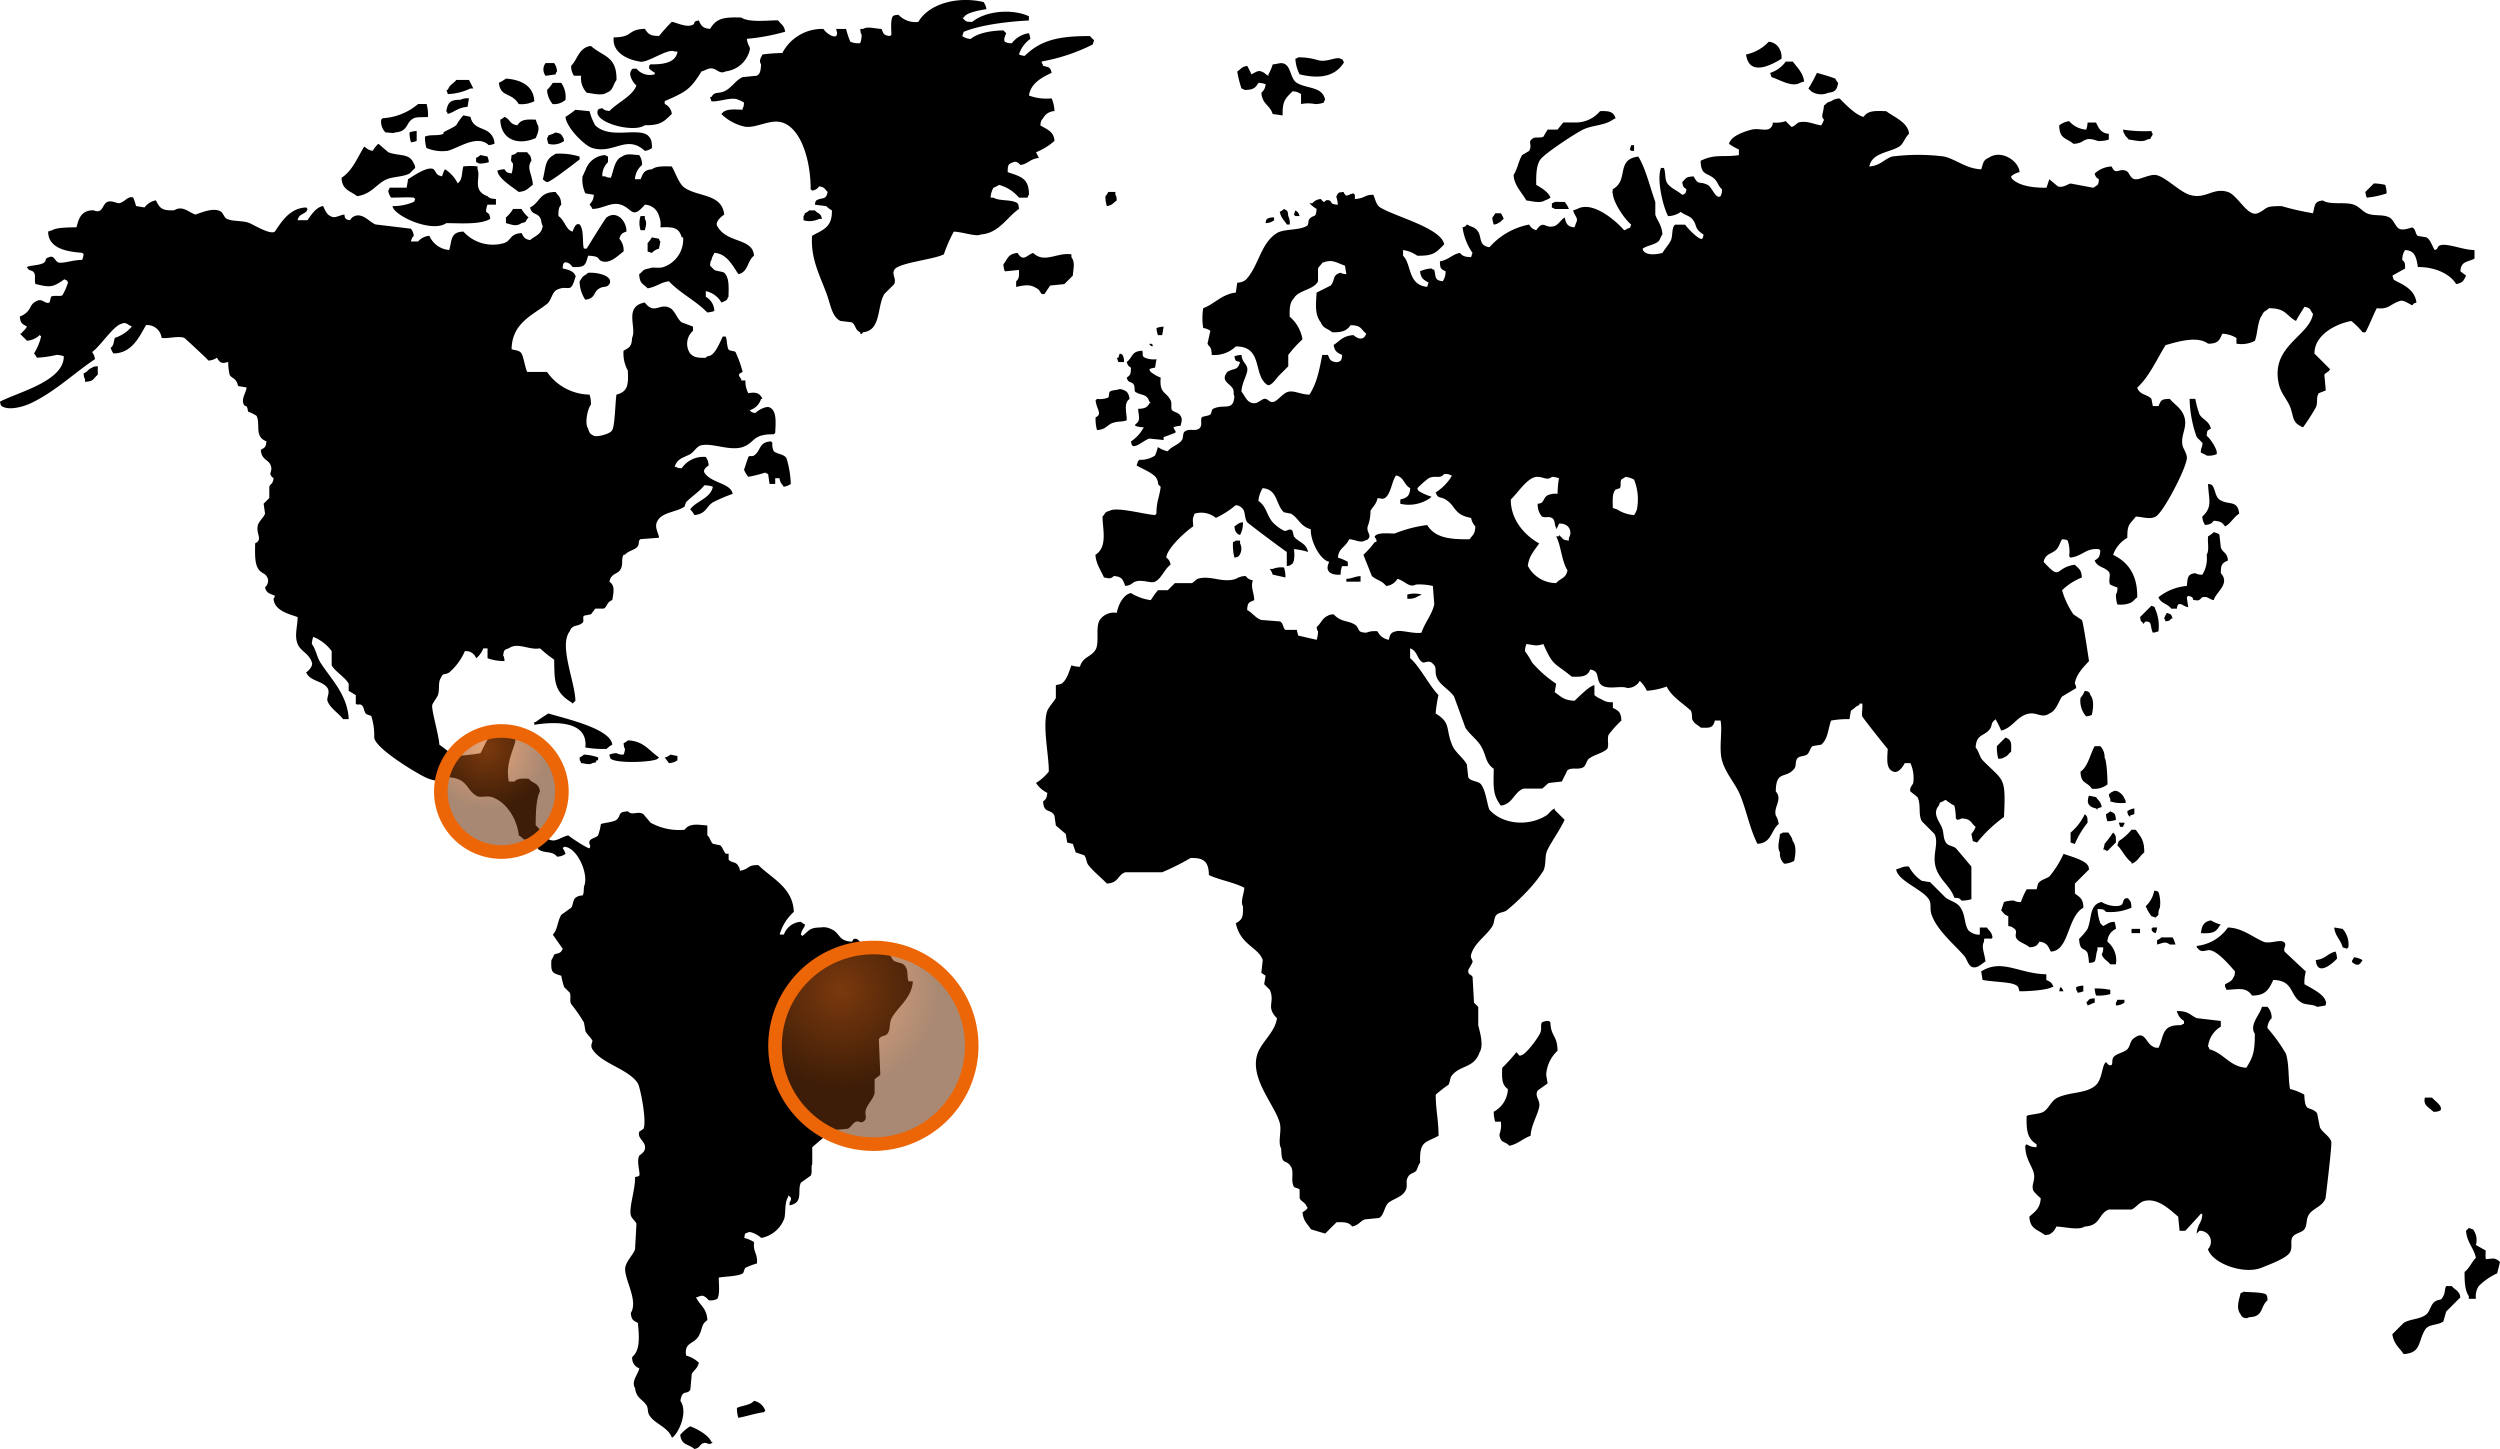 <?xml version="1.0" encoding="UTF-8"?> <svg xmlns="http://www.w3.org/2000/svg" xmlns:xlink="http://www.w3.org/1999/xlink" width="387" height="224.314" viewBox="0 0 387 224.314"><defs><clipPath id="clip-path"><path id="Tracciato_356" data-name="Tracciato 356" d="M0,112.538H387V-111.776H0Z" transform="translate(0 111.776)" fill="none"></path></clipPath><radialGradient id="radial-gradient" cx="0.335" cy="0.217" r="0.5" gradientUnits="objectBoundingBox"><stop offset="0" stop-color="#d46317" stop-opacity="0.576"></stop><stop offset="1" stop-color="#6a320c" stop-opacity="0.576"></stop></radialGradient><radialGradient id="radial-gradient-2" cx="0.38" cy="0.144" r="0.5" gradientUnits="objectBoundingBox"><stop offset="0" stop-color="#d46317" stop-opacity="0.58"></stop><stop offset="1" stop-color="#6a320c" stop-opacity="0.58"></stop></radialGradient></defs><g id="Raggruppa_241" data-name="Raggruppa 241" clip-path="url(#clip-path)"><g id="Raggruppa_238" data-name="Raggruppa 238" transform="translate(0 -0.001)"><path id="Tracciato_352" data-name="Tracciato 352" d="M194.157,98.009c-.341-.249-.179-.241-.658-.439-.337-.185-.753-.036-1.535,0a4.72,4.72,0,0,1,0-1.316q-.768-.437-1.535-.877a2.777,2.777,0,0,0-.44-2.412l-.658-.221-.439.44c.179,1.882,1.156,2.531,1.537,4.168-.658.676-1,1.61-1.756,2.193-.014,1.363.046,2.95.658,3.731v.437h1.1a2.9,2.9,0,0,1,.437-1.975,9.838,9.838,0,0,1,2.852-1.973q.22-.879.439-1.756M25.009-5.322v.658A2.589,2.589,0,0,0,26.765-5.1c.377-.142.215-.042.437-.219a4.432,4.432,0,0,0-2.193,0M17.77-8.173c-1.042.1-1.152.357-2.2.437V-7.3h2.2ZM5.922-9.49a3.445,3.445,0,0,0-1.754.219h-.44a2.959,2.959,0,0,1,.44.877l1.975.439A4.754,4.754,0,0,0,5.922-9.49m-6.8-5.047A3.759,3.759,0,0,0-.44-16.512c-.817.157-.777.323-1.316.658.1.654.11.741.44,1.1.225.177.052.08.437.219M-1.1-11.246A1.787,1.787,0,0,0-.879-13.22v-.439h-.658c-.225.179-.054.082-.437.221a8.07,8.07,0,0,0,.219,2.412c.45-.086.423-.054.658-.219m191.306-46.07v-1.316c-1.929-.028-4.5-1.246-5.485-.658-.313.185-.09.446-.658.658-.381-.542-.688-1.678-1.316-1.975l-1.316-.221c-.441-.337-.271-1.054-.877-1.316-.305.082-1.383.5-1.975.221s-.9-1.425-1.535-1.756c-1.084-.564-2.328-.136-3.51-.658-.606-.267-1.23-1.044-1.975-1.316-1.373-.5-3.723.076-4.826-.658-1.421.134-1.21.861-1.535,1.975a40.476,40.476,0,0,1-4.828-1.1c-2.97-.034-2.111.421-3.729,1.1-1.569.618-3.064-2.791-4.608-3.291-2.326-.753-3.446,1.206-5.922.439-1.628-.5-3.809-2.874-5.266-3.07-.819-.112-2.23.59-2.852.658-1.17.126-1.082-1.062-1.756-1.316-1.126-.427-1.567.773-2.194-.658a4.024,4.024,0,0,0-2.633,1.1,1.2,1.2,0,0,0,.658.879c-.05.508-.044.618-.219.877-.072.054-.6.417-.658.438q-1.755-.328-3.51-.658c-.444.088-1.19.718-1.975.439q-.659-.548-1.316-1.1l-.44,1.314c-2.137.02-4.142-.287-5.266-1.314-.177-.227-.08-.054-.219-.439a2.809,2.809,0,0,1,1.316-.658c-.08-1.71-2.856-3.606-4.826-2.193-.841.329-.823.917-1.1,1.754-2.34-.1-3.717-1.445-5.7-1.975a31.515,31.515,0,0,0-8.118,0c-1.28.433-1.79,1.409-3.51,1.537.429-2.141,2.974-2.1,4.608-3.072.688-.409.917-1.475,1.535-1.975-.11-1.81-2.408-2.619-3.51-3.51-1.714-.068-2.858-.128-3.51.877-1.152-.185-2.958-2.075-3.731-2.852a2.287,2.287,0,0,0-1.316.439c-.765.189-.592.305-1.1.658-.09,1.28-.548,1.6,0,2.193a3.281,3.281,0,0,1-.439.877c-1.027-.126-2.244-.807-3.51-.437-.179.05-.823.757-1.1.658q-.437-.439-.877-.879a4.663,4.663,0,0,1-1.975.221c-.088.45-.054.421-.219.658-.594.867-1.89.14-3.072.437-1.023.259-2.816.879-3.291,1.756-.177.225-.08.054-.219.437a8.045,8.045,0,0,0,1.535.879v.877c-2.366.365-3.7-.233-5.922.877.04,2.388,1.058,1.742,2.193,2.854.464.452.568,1.132,1.1,1.535a1.9,1.9,0,0,1-.221,1.1c-.726.522-1.327-1.441-1.975-1.754-1.449-.7-1.321.2-2.193-1.316-1.262.056-1.138.289-1.754.877.14.777.148.743.656,1.1-.086.45-.054.421-.219.658-.225.177-.054.08-.437.219-.666-.634-2.023-1.12-2.414-1.975-.323-.7-.122-1.553-.437-2.193H64.28c-.722,1.8.359,6.133,1.1,7.459a3.563,3.563,0,0,0,1.975-.658c.46.444,1.353.61,1.756,1.1.881,1.062.2,1.423,1.754,2.412-.086.452-.054.423-.219.658-.419.257-2.25-1.6-2.633-2.193H66.473c-.578.407-.335,1.692-.658,2.412-.281.63-.975,1.373-1.316,1.975-.939.215-2.189.405-2.852-.219-.177-.227-.08-.054-.219-.439.638-.484,1.708-.566,2.412-1.1.283-.213.4-.839.658-1.1-.1-1.513-.765-2.051-1.1-3.07v-1.975c-.787-2.161-1.505-5.234-2.633-7.022-3.554.446-1.4,3.65-3.949,5.047-.028.628-.157.319,0,.658.084,1.5,1.953,4.122,2.852,4.826-.255.62-.028.411-.658.658-.225.177-.054.08-.437.219C57.6-62.867,53.8-66.373,51.336-65l-.658.221c.2.887.9,1.174.439,1.973-.074.221-.146.439-.221.658-1.138-.1-1.308-.616-1.535-1.535-.522.319-1.007,1.142-1.535,1.316-1.593.526-1.628-1.084-2.854.658a1.663,1.663,0,0,1-1.1-.877,10.94,10.94,0,0,0-6.143,3.51c-2.314-.321-.474-2.539-3.072-3.291-.225-.177-.052-.08-.437-.219-.3.351-.134.253-.658.437A8.928,8.928,0,0,0,35.1-58.2c-.072.221-.146.439-.219.658-1.011-.036-1.274-.153-1.756-.658-1.258.277-1.593,1.023-3.07,1.316.032,1.144.12,1.16.877,1.535a2.531,2.531,0,0,1-.439,1.537c-1.341-.134-1.024-.718-1.316-1.756-.377-.14-.215-.042-.437-.219a5.1,5.1,0,0,0-1.756.437c.112,1.118.586,1.333,1.316,1.756-.072.219-.147.439-.219.658-3.066-.327-2.354-3.462-3.731-4.826v-.877a5.04,5.04,0,0,1,2.2.877c2.633.052,2.942-.554,4.168-1.756-.462-2.541-7.652-4.311-9.873-5.7-.652-.337-.8-1.349-1.1-1.975-1.389-.022-1.232.56-2.854.658v-.658l-.219-.219c-1.007.209-1.084.759-1.535-.221-.9.106-.749.06-1.1.658-.08.07.181.544.221,1.316-1.379-.068-.843-.516-1.316-.658-.951-.285-.5.807-1.316-.219a1.828,1.828,0,0,0-1.316.658h-.44a5.434,5.434,0,0,0,1.1.877c-.126,1.555-.417.777-1.1,1.537-.3.337-.036.851-.439,1.1-1.174.716-3.482.409-4.606,1.1C2.292-59.716,2-56.106,0-54.027a2.176,2.176,0,0,1-1.316.439c-.074.512-.146,1.023-.221,1.535-2.141.229-3.4,1.832-5.045,2.414a9.328,9.328,0,0,0,0,3.07,2.313,2.313,0,0,1,1.1.439q-.217.987-.437,1.975c.283.66.592.285.658,1.754a4.814,4.814,0,0,0,3.729-1.316c4.244-.014,2.625,4.377,4.826,5.924.506.393,1.367-.853,1.756-1.316L6.58-40.643V-42.4a18.166,18.166,0,0,1,2.2-2.412A5.836,5.836,0,0,0,6.8-48.322c-.034-1.353.024-2.205.658-2.852.674-1.268,3.1-1.294,3.729-2.633v-1.975c.088-.255.506-.606.658-.879,1.549-.622,2.143-.03,3.51.439.072.439.146.877.221,1.316-.51-.05-.62-.044-.879-.219-1.339.331-.825,1.114-1.535,1.975l-2.193,1.1c-.106,1.764-.315,3.428.658,4.608.357.973,1.084.931,1.754,1.535,1.571.032,2.228-.233,2.852-1.1,1.714.032,1.529.6,2.414,1.316-.349,1.076-1.252.863-1.975.219-1.66.13-2.051.857-3.07,1.535.175,1,.548,1.178,1.316,1.535-.05.51-.044.62-.221.879a1,1,0,0,1-.877.219c-.831-.2-.8-.433-1.1-1.1h-.877c-.528,2.719-.845,4.317-1.975,6.143-1.3.012-2.364-.674-3.291-.437-.8.2-1.585,1.327-2.193,1.535-.749.257-.877-.518-1.535-.439-.281.034-.975.61-1.316.658-1.32.189-1.624-1.146-2.193-1.754.036-1.547,1.106-2.864.877-3.731-.185-.7-.761-.835-.877-1.975a3.448,3.448,0,0,0-1.1.221c.195.793.132.67.877.877-.387,1.4-.909.883-1.975,1.535-1.112,1.441.417,1.732.879,2.633.213.417,0,.809.219,1.1-.132,2.46-1.581,1.14-3.291,1.975-.267.13-.233.708-.44.877-.3.247-1.021.237-1.314.439-.255.484.086.991-.221,1.535-.554.819-1.63.082-2.412.658-.349.255-.185.915-.44,1.316-.488.771-1.646.973-2.193,1.754a4.31,4.31,0,0,1-1.535-.658,8.237,8.237,0,0,1-.439,1.316,4.019,4.019,0,0,1-2.412.658c-.074.074-.147.146-.221.219-.072.221-.146.439-.219.658.791.488,2.611,1.172,3.07,1.975.439.765,0,.827.658,1.316-.2,1.694-.66,2.244-.658,4.168-.072.074-.147.146-.219.221-1.678-.114-6-1.327-7.02-.658-.847.219-.618.391-1.1.877-.046,1.752.875,4.686-1.1,5.924.048,1.375.917,2.573,1.314,3.51.781.144.981.287,1.537-.219,1.286.1,1.389.568,1.754,1.535.973-.09,1.015-.464,1.535-.658,1.108-.415,2.452.321,3.072,0,.973-.439,1.5-1.987,2.412-2.633a1.55,1.55,0,0,0-.656-1.1c.08-1.441,3.151-4.184,4.168-4.826-.074-1.14-.142-1.132.219-1.975a3.591,3.591,0,0,1,3.291.658,13.671,13.671,0,0,0,3.07-1.975c.452.088.423.056.658.221,1,.548.53,1.433,1.1,2.412.08.141,5.751,4.4,6.143,4.608V-9.71c.45-.086.423-.054.658-.219.351-.3.253-.134.44-.658a5.083,5.083,0,0,0,0-1.756,10.721,10.721,0,0,1,2.193.439c-.289-1.437-1.489-1.459-2.193-2.412-.074-.293-.147-.586-.221-.879-.544-.478-.8.171-1.316,0a6.519,6.519,0,0,1-1.754-1.316c-.945-1.114-.949-2.46-2.2-3.291a4.478,4.478,0,0,1,.658-1.973c2.354.189,2,2.537,3.291,3.729l1.1.219c1.2.716,1.419,1.957,3.07,2.414-.122,1.6,1.314,4.708,2.854,5.045-.767,1.435.217,2.107,1.754,1.975a4,4,0,0,1,.221-1.316H15.8v-.658a6.755,6.755,0,0,0-1.535-.658c.122-1.489,1.114-1.527,1.754-2.852,1.042.094,1.73.62,2.414.219.518-.193.361-.082.658-.437.241-.582-.411-.915-.221-1.756a6.49,6.49,0,0,0,.439-2.412c.381-.706.875-.967,1.1-1.975.7.066.7.195,1.1,0,.947-.54,1.108-2.671,1.756-3.51,1.294.289,1.132,1.385,2.193,1.975-.052,1.248-.572,1.507-1.535,1.754v.658a5.778,5.778,0,0,0,4.606-.877c.074-.074.147-.147.221-.219a8.588,8.588,0,0,1-1.975-.879c-.179-.225-.082-.054-.219-.437A18.45,18.45,0,0,1,28.3-23.313c1.18-.538,1.676.2,2.414-.658a1.9,1.9,0,0,1,1.1.221c.173.136.056.006,0,.219A7.7,7.7,0,0,1,29.4-21.117c.387,1.062.652.558,1.535,1.1,1.644,1,1.2,2.338,3.949,2.852a2.607,2.607,0,0,0,.658,1.316c-.068,1.274-.389,1.244-.879,1.975-3.225.06-5.38-.273-6.58-2.193a20.114,20.114,0,0,0-5.047,1.316c-1.066-.014-2.639-.207-3.07.439-.1.146.452.468.219.877h-.219a13.9,13.9,0,0,1-1.756,1.975q.659,1.644,1.316,3.291c.742.646,1.607.718,2.2,1.535a2.282,2.282,0,0,0,1.754-1.1c1.052.239,1.86,1.453,2.852.877a9,9,0,0,1,2.633.221q.108,1.424.219,2.852C28.8-2.127,27.68-.9,27.2.6,26,.805,24,.125,23.255.382c-.849.2-.921.5-1.1,1.316A2.342,2.342,0,0,1,20.4.382,3.475,3.475,0,0,0,18.647.6C17.3.522,17.682.243,17.112-.5,15.91-1.4,14.9-.887,13.6-2.251c-.51.05-.62.044-.879.221-.9.359-1.064,1.2-1.754,1.754.086.452.054.423.219.658A4.056,4.056,0,0,1,10.969,1.7L8.117,1.04C8.043.747,7.971.454,7.9.163H6.143c-.409-.281-.295-1.07-.879-1.316L2.412-1.374C1.537-1.637,1.037-2.49.219-2.909c.052-1.2.279-1.176,1.1-1.535C1.24-5.817.736-6.413,1.1-7.517A1.541,1.541,0,0,1,0-8.173a2.88,2.88,0,0,0-1.537.437c-2.1.71-3.917-.64-5.922,0-.185.06-.694.6-.879.658h-2.633l-1.1,1.1H-13.6a14.546,14.546,0,0,0-1.1,1.535,7.685,7.685,0,0,1-3.072-1.1c-1.214.245-1.967,1.856-2.193,3.072a2.627,2.627,0,0,0-2.631,1.1c-.716,1.128-.016,3.5-.658,4.608s-1.985,1.08-2.414,2.633a4.055,4.055,0,0,1-1.316-.219c-.433,1.114-.674,2.189-1.535,2.852l-.877.219v1.975c-.217.462-1.116,1.419-1.316,1.975-.815,2.242.281,7.1.219,9.434a7.8,7.8,0,0,1-1.975,1.754,4.432,4.432,0,0,0,1.756,1.537c-.112.785-.177.941-.658,1.316.126,1.987,1.114,1.036,1.754,2.193.074.512.146,1.023.221,1.535.51.439,1.023.879,1.535,1.316.072.439.146.877.219,1.316l.877.219q.22.659.44,1.316l1.316.44c.373.419.3,1.086.658,1.535.833,1.05,1.939,1.884,2.852,2.852,1.912-.134,1.585-1.306,2.852-1.754h5.705a37.91,37.91,0,0,0,4.387-2.2c2.165-.092,2.812.664,2.852,2.633,1.626.773,3.994,1.152,5.485,1.975-.086,1.068-.634,2.157-.219,2.852.066,1.668-.088,2.073-1.1,2.633.716,3.408,3.5,3.7,4.168,5.705q-.108.984-.219,1.973l.658.439c-.072.439-.147.877-.219,1.316.293.293.584.586.877.877.841,2-.67,2.6,1.1,4.389-.287,2.23-2.5,3.711-3.072,5.7-1.078,3.771,2.775,7.77,3.51,10.53.331,1.242-.353,3.024.221,3.949.042,2.886.72,1.435,1.535,2.852.476.829-.11,2.161.44,3.072.092.155.773.223.877.438v1.316c.241.574.827.584,1.1,1.316.387.247-.335.67-.656.879.136,1.373.743,1.766,1.314,2.633l2.2.656,1.754-1.754c1.236-.036,1.9-.008,2.414.658,1.03-.191,1.23-.833,1.975-1.1l2.193-.219c.825-.427.8-1.884,1.535-2.414.935-.672,2.165-.873,2.633-1.975.249-.584-.034-1.343.219-1.754.323-.8.72-.636,1.316-1.1.275-.371.361-.981.658-1.316-.126-3.432.809-3.026,2.852-4.168-.014-2.593-.443-3.978-.437-6.362a19.192,19.192,0,0,1,1.973-1.535c.177-.261.269-1.056.439-1.316,1.31-1.8,3.516-1.158,4.389-3.731.676-1.1-.012-3.265-.221-4.168V58.519c-.219-.219-.437-.439-.658-.658q-.108-1.975-.219-3.949c-.157-.456-.777-.289-.658-1.1.022-.144.668-1.072.658-1.316-.012-.283-.383-.556-.219-1.1.57-1.886,2.41-2.9,3.289-4.387.365-.616.193-1.286.658-1.756.387-.389,1.07-.333,1.537-.658a31.683,31.683,0,0,0,2.852-2.633A22.275,22.275,0,0,0,46.07,37.46c.52-1.2.122-2.23.658-3.291.736-1.457,1.89-3.008,2.633-4.608l-1.535-1.535V27.8c-.632.281-.825.793-1.316,1.1-2.826,1.748-6.723,1.365-8.776-.877-.375-.763-.542-2.948-1.316-3.949-.425-.552-1.64-.431-1.975-1.1-.072-.658-.146-1.316-.219-1.975-.5-.975-1.722-1.81-2.2-2.852-1.172-2.587-.126-3.534-2.631-5.045a21.829,21.829,0,0,1,.438-2.852c-1.449-1.479-2.952-4.533-4.387-5.705V3.015c1.178.423,1.038,1.684,1.975,2.193.173.094.881-.327,1.316,0,1.094.825.343,1.2.877,2.414.476,1.084,1.985,1.862,2.633,2.852Q33.125,12.885,34,15.3c.628,1.007,1.818,1.836,2.414,2.852.879,1.5.624,2.541,1.975,3.51-.054,3-.141,4.034,1.1,5.705,1.872-.251,2.023-2.109,3.512-2.633h2.852c.257-.1.785-.751,1.1-.879q.987-.108,1.975-.219l.879-1.754c.712-.492,1.545-.016,2.412-.439.433-.213.518-1.027.877-1.316.839-.674,2.063-.825,2.854-1.535.327-.528-.048-1.453.219-2.193a17.006,17.006,0,0,1,1.975-2.2c-.046-1.347-.464-1.513-1.316-1.975v-.877a2.6,2.6,0,0,1-1.756-.437,3.953,3.953,0,0,1-1.1-.658V8.718c-.809.126-2.422,1.832-3.072,2.414-1.708-.068-2.077-.654-3.07-1.316.072-.439.145-.877.219-1.316a18.787,18.787,0,0,1-3.729-3.291,12.482,12.482,0,0,0-1.1-1.754,3.454,3.454,0,0,1,.219-1.1c1.415.165,1.393.365,2.633,0,1.545,3.54,1.758,2.87,4.389,5.045,1.5.064,2.476,0,2.852-1.1,1.485.211.9,1.258,1.535,2.193.9,1.1,3.213.221,4.168.658a2.12,2.12,0,0,0,1.975-1.1,5.077,5.077,0,0,1,1.1,1.537,10.984,10.984,0,0,0,3.07-.658c.773,1.6,2.5,2.571,3.729,3.729.253.4.158,1.178.221,1.316.3.763.8.811,1.316,1.316,1.451.074,1.915.042,2.193-1.1h.877c.329,1.632-.281,4.287.221,6.143.568,2.1,2.1,3.6,2.852,5.485.991,2.484,1.441,5.049,2.633,7.459,2.23-.122,2.049-2.015,3.289-3.07A3,3,0,0,0,82.05,28.9c-.389-1.355,1.108-2.47,0-3.731.032-3.365,1.541-1.882,2.852-3.51.375-.464.1-.967.439-1.535.3-.5,1.05-.329,1.535-.658.389-.265.508-1.072.877-1.316l1.316-.219c1.04-.823,1.046-2.3,1.535-3.731a13.745,13.745,0,0,1,2.854-.219c.072-.439.144-.877.219-1.316.564-.323.664-.64,1.316-.877V11.57h.44c.1.586-.118,1.513,0,1.975.046.187,3.544,4.606,3.947,5.047-.082,1.567-.3,3.1.879,3.51.682.295,1.395-.622,1.754-1.316h.877a5.636,5.636,0,0,1,.44,3.07c-.072.287-.64.761-.44,1.316q.551.439,1.1.879c.582,1.236.07,2.573.658,3.729l1.975,1.975c.724,1.485-.423,3.217.219,5.266.584,1.86,2.278,2.872,2.852,4.606.783.074.732.014,1.1.439a4.714,4.714,0,0,0,1.535-.219V36.8s-2.362-2.814-2.412-2.852c-.518-.383-1.2-.337-1.537-.877-.488-.789-.249-1.483-.656-2.414-.4-.905-1.467-2.105-.439-3.289.253-.62.028-.413.658-.658.225-.179.054-.082.437-.221a6.462,6.462,0,0,0,1.316.879,8.474,8.474,0,0,1,.221,1.973c.072.074.146.147.219.221.45-.088.423-.054.658-.221,1.543.08,1.367.646,2.193,1.316a4.093,4.093,0,0,1-.658,1.1q.111.548.219,1.1c.221.072.439.146.658.219a21.543,21.543,0,0,1,4.168-3.949c.315-6.4-.048-5.453-3.289-8.776-.506-.518-.6-1.445-1.1-1.973.114-2.149,1.314-1.688,2.193-2.854.377-.5.185-.925.658-1.316.074-.072.146-.146.221-.219a12.35,12.35,0,0,1,.877,1.756c1.782-.373,2.5-2.36,4.387-2.633,1.206-.175,1.953.757,3.072,0,1.072-.429,1.351-1.734,1.975-2.633q1.1-.659,2.193-1.316c-.088-.452-.054-.423-.219-.658.161-1.433,1.387-2.637,2.193-3.51,0,0-.881-6.028-1.1-6.364l-1.316-.877a13.048,13.048,0,0,1-1.754-3.729,9.29,9.29,0,0,1,3.07-1.975c-.1-1.288-.464-1.314-1.1-1.975-3.175.431-2,2.627-4.828-.439.321-1.5,1.549-1.164,2.2-2.193.295-.472.383-.881.658-1.316.508.05.618.044.877.219a5.233,5.233,0,0,1,.219,2.414c.074.072.146.147.221.219,1.977-.307,2.322-1.491,4.387-1.316.074.074.147.146.219.221-.084,1-.245,1.132-.877,1.535.435,1.092,1.539.973,2.193,1.756.375.446-.149,1.463.221,1.973a6.213,6.213,0,0,0,1.1.44,1.894,1.894,0,0,1-.219,1.1,4.722,4.722,0,0,0,.219,1.535,4.069,4.069,0,0,0,1.975-.219c.55-.255.632-.56,1.1-.879.06-3.51-1.445-5.465-3.731-6.58a4.8,4.8,0,0,1,2.2-2.633c-.044-2.242.478-2.159,1.315-3.291,1.124.052,2.163.49,3.072,0,1.184-.638,4.632-7.269,4.826-8.995.074-.666-.55-1.5-.658-1.975-.385-1.666.861-2.842.219-4.608-.454-1.246-1.443-1.732-2.193-2.633-1.33,0-1.367.215-1.754,1.1h-.879c-.072-.365-.145-.732-.219-1.1-.466-.618-1.5-.614-1.975-1.316-.177-.225-.08-.052-.219-.437,1.874-1.722,3.016-4.379,4.387-6.582,1.792-.49,4.866-1.493,6.582-.219,1.551,0,1.744-.518,2.193-1.535a4.34,4.34,0,0,1,2.193.658v.877a4.494,4.494,0,0,0,2.852-.439c.437-1.114.407-3.062,1.1-3.949.287-.72.614-.638,1.1-1.1,2.641.008,2.581,1.122,4.168,1.975.389-.777.889-1.489,1.316-2.2,1.048.207.793.464,1.316,1.1-.562,3.508-6.7,4.961-5.266,10.969.327,1.375,1.3,2.3,1.754,3.51.488,1.3.327,2.3,1.537,2.852.225.179.054.082.438.221a32.062,32.062,0,0,0,1.975-3.072c.351-.741,0-1.471.439-2.193l1.1-.439q-.108-1.2-.219-2.412c.167-.373.654-.369.877-.877q-1.2-1.207-2.412-2.414c-.01-2.924,3.347-4.61,5.7-5.045a11.081,11.081,0,0,1,1.756,1.754h.437c.642-1.152,1.156-2.595,1.756-3.729,1.894.195,2-.586,3.51-1.1.548-.259,1.333.333,1.975.658.3-.351.134-.255.658-.439-.293-2.039-1.985-2.719-3.51-3.51-.074-.219-.146-.437-.219-.658l1.973-1.1c-.028-.847.006-.935-.437-1.316a2.533,2.533,0,0,1,.437-1.535c1.6.05,1.766,1.341,1.975,2.631,2.6-.046,5,1.062,5.924,2.633,1-.175,1.176-.548,1.535-1.316l-.877-.658c.08-1.615,1.132-1.409,2.193-1.973M50.02-14.1v.437c-.993-.1-.8-.2-1.316-.656-.074-.074-.146-.146-.219-.221v.221h-.439c.781,1.453.821,3.775,1.756,5.264-.259,1.306-1.08,1.17-1.756,1.975A5,5,0,0,1,44.1-9.052c-.15-.169-.289-.488-.437-.658.157-1.593,1.066-2.462,1.754-3.51-2.125-1.192-4.409-3.552-4.387-6.8,1-.961,2.067-2.639,3.291-3.291,1.329-.708,2.207.6,3.07-.219a3.468,3.468,0,0,1,1.1.219,13.817,13.817,0,0,0-.221,2.414,2.9,2.9,0,0,0-1.535.219c-.53.3-.506.688-.877,1.1-.237.167-.2.136-.658.219a2.714,2.714,0,0,0,.658,1.975c.484.255.991-.088,1.535.219.572.363.329.993.658,1.537v.219a3.939,3.939,0,0,0,.439-.877,1.883,1.883,0,0,1,1.1.219A1.4,1.4,0,0,1,50.02-14.1m10.53-4.389a3.293,3.293,0,0,1-.437.879,5.583,5.583,0,0,1-2.633-.879c-.219-.072-.439-.144-.658-.219-.014-1.132-.128-2.3.439-2.852.219-.074.438-.146.656-.219.231-.427.01-1.015.221-1.316.169-.153.488-.289.658-.439a3.77,3.77,0,0,1,1.316.439,8.117,8.117,0,0,1,.437,4.606M173.535-66.75a13.463,13.463,0,0,0,3.07-.658,4.036,4.036,0,0,0-.219-1.316,7.494,7.494,0,0,0-1.756-.221q-.656.659-1.317,1.316a3.1,3.1,0,0,0,.221.879m-33.347-9.434c.177-.227.08-.054.219-.439-.177-.225-.08-.054-.219-.438a21.959,21.959,0,0,1-4.387-.221c.086.452.054.423.219.658.227.5.375.476.658.879.877.09,2.119.492,2.852,0,.706-.193.339.118.658-.439m-7.9.658a4.035,4.035,0,0,0,1.316-.219v-.879c-1.226-.12-1.573-.871-1.975-1.754h-1.316a3.385,3.385,0,0,1-.219,1.1,3.823,3.823,0,0,1-2.633-1.316,3.267,3.267,0,0,0-1.535.658c.03,2.145,1.08,1.9,2.193,2.852,1.2-.034,1.369-.45,1.975-.656.877-.3,1.786.357,2.194.219M91.7-84.52a2.4,2.4,0,0,1-.439-.658,29.173,29.173,0,0,0-2.852-.879A21.763,21.763,0,0,1,87.1-83.643l.439.439a2.729,2.729,0,0,0,2.633.219c1.144-.11,1.339-.528,1.535-1.535m-5.924,0,.658-.221c-.191-1.375-1.092-2.169-1.754-3.07h-1.1a4.736,4.736,0,0,1-2.414,1.754c.074.221.146.439.221.658,1.09.295,3.2,1.656,4.387.879m-2.852-3.731a2.583,2.583,0,0,0-.439-1.754,2.02,2.02,0,0,0-1.535-.879,6.634,6.634,0,0,1-3.51,1.975c.47,3.4,3.783,1.722,5.485.658M59.672-73.991h.439v-.877h-.439c-.072.219-.147.437-.219.658l.219.219m-10.311,7.9H47.826c-.227.177-.054.08-.439.219v.658c.379.14.215.042.439.219H50.02a3.953,3.953,0,0,0-.658-1.1m7.459-12.725.437-.219c-.351-1.027-1-1.154-2.412-1.1a4.895,4.895,0,0,1-3.731,1.756H49.143l-.879,1.1H46.728l-.658,1.1c-.45.241-1.212.018-1.535.219-1.05.568-.092.929-.658,1.975l-1.1.658c-.622,1.08-.652,2.017-1.316,3.072.064,1.577,1.29,2.721,1.975,3.947.877.092,2.121.494,2.852,0a3.294,3.294,0,0,0,.879-.437c-.327-.905-1.433-1.527-2.2-1.975-.024-1.517,0-3.068.658-3.949.71-.953,5.344-4.006,6.582-4.608,1.467-.712,3.353-.622,4.608-1.535M39.05-62.8c.5-.225.476-.375.877-.656a3.3,3.3,0,0,0-.439-.879h-.877a2.532,2.532,0,0,1-.439.658,3.446,3.446,0,0,0,.221,1.1c.45-.088.421-.054.658-.221M15.137-87.593c.171-.136.054-.006,0-.219-.289-.534.1-.155-.439-.44-.753-.367-2.125.61-3.51.221a10.205,10.205,0,0,0-3.072-.439c-.225.177-.054.08-.437.219a5.975,5.975,0,0,0,.658,2.414c2.731.672,5.368.516,6.8-1.756M7.678-64.775c-.074.219-.147.437-.221.658.074.072.146.144.221.219h.658c-.2-.582-.219-.572-.658-.877M5.922-65a2.345,2.345,0,0,1-.658.439c.193.979.666,1.262,1.1,1.975H6.8A2.368,2.368,0,0,0,6.58-63.9c-.106-.9-.058-.749-.658-1.1M4.387-63.68a1.908,1.908,0,0,0-1.1.221c-.167.235-.136.2-.219.656a2.283,2.283,0,0,0,1.316-.437ZM7.9-84.52c-.945-.58-.889-2.29-1.754-2.854-.628-.407-1.154-.058-1.975,0a7.027,7.027,0,0,1-.658,1.537v.219c-.582-.259-.458-.427-1.1-.658-.506-.217-.941.144-1.535.439-.207-.478-.438-.909-.658-1.316-.917.179-.925.474-1.535.877a15.746,15.746,0,0,0,.658,2.633c.377.14.215.042.438.219,1.367,0,1.7-.283,2.193-1.1a3.4,3.4,0,0,1,1.1.219,1.829,1.829,0,0,1-.658,1.316c.138,1.808,1.274,1.824,1.756,3.291l1.535.219c-.046-2.34.47-2.639,1.535-3.729a2.283,2.283,0,0,1,1.316.437v1.535a5.607,5.607,0,0,1,2.193,0,3.983,3.983,0,0,0,1.316-.219c.142-.379.044-.215.221-.437C11.88-84,9.452-83.569,7.9-84.52M-10.092-31.43c.128-.6.337-1.019,0-1.535-.315-.53-.883-.5-1.316-.877-.247-.359.032-1.036-.221-1.535-.694-1.385-1.778-1-1.535-3.51a5.932,5.932,0,0,1-1.535-.879c-.177-.225-.08-.054-.219-.437a2.75,2.75,0,0,1,.877-.221c.072-.437.147-.877.219-1.316a3.444,3.444,0,0,1-1.754-.219c-.6-.3-.259-.474-.44-1.1-1.746.1-1.429,1.007-2.412,1.756.2.582.217.572.656.877-.03,1.015-.066,1.128-.656,1.537.269.983.736.48,1.1,1.1.209.357.034.843.219,1.1,1.05.658,1.748.225,2.2,1.535l.219.219h-.219c-.329.694-.773.843-1.756.879.108,1.278.431,1.8-.439,2.412v.219a3.74,3.74,0,0,0,1.316.221,5.954,5.954,0,0,1-1.975,2.193c.088.452.056.423.221.658.568.375,1.872-.921,2.633-1.1l2.193.221v-.439l1.754-.658c.3-.227-.086-.339-.219-.877a3.18,3.18,0,0,1,1.1-.221m-2.852-14.04c.072-.439.144-.877.219-1.316a3.468,3.468,0,0,0-1.1.219,3.448,3.448,0,0,0,.221,1.1Zm-1.537,1.754c.219-.323-.143-.371-.219-.437-.464.048-.026.331.219.437m-3.51,8.118c-.167-1.072-.526-1.326-1.535-1.535-.285.187-1.32.155-1.535.439-.169.221-.09.708-.221.877a3.377,3.377,0,0,1-1.754.219l-.221.221c.136,1.391,1.118,2.121,0,2.633a6.353,6.353,0,0,0,.221,1.973c1.455-.1,1.487-.773,2.412-1.1s1.585-.126,2.2-.439c-.076-1.549-.468-2.639.437-3.291m-1.754-5.7h.877a1.926,1.926,0,0,0-.219-1.1c-.227-.177-.054-.08-.439-.219-.074.219-.146.439-.219.658h-.221c.074.219.146.439.221.658M-21.5-65.434c.915-.179.923-.476,1.535-.879-.05-.508-.042-.618-.219-.877v-.439h-1.1a2.526,2.526,0,0,1-.438.658,4.728,4.728,0,0,0,.219,1.537m-2.193-25.011c.072-.219.147-.439.219-.658l-.658-.658c-4.977-.018-7.658.69-10.092,3.072a3.1,3.1,0,0,1-.877-.221,4.681,4.681,0,0,1,1.756-2.412,3.1,3.1,0,0,0-.221-.879A3.939,3.939,0,0,0-36.2-90.663a1.9,1.9,0,0,1-1.1-.221c-.2-.415,0-.769.219-1.316-.147-.144-.293-.291-.438-.437-1.82.012-4.022.411-5.047,1.316a2.3,2.3,0,0,1-1.316-.44c.074-.219.146-.439.221-.658,2.619-1.084,6.9-1.6,10.09-1.754v-.658c-2.591-1.19-6.679-.847-8.776.877-.845-.03-.935,0-1.314-.439-.074-.072-.147-.146-.221-.219h.221c.357-.827,2.579-1.154,3.51-1.316a2.33,2.33,0,0,0-.439-1.1c-3.982-.943-8.465.241-10.092,3.072a3.558,3.558,0,0,1-3.07-1.1c-.51.05-.62.044-.879.221-.359.536-.251,1.957-.219,2.852l-.219.219c-1.038-.122-.987-.349-1.316-1.1-1.048-.052-2.177-.433-2.852,0h-.44c.05.51.044.62.219.879a4,4,0,0,1-.219,1.316,2.9,2.9,0,0,1-1.535-.221,13.024,13.024,0,0,1-.658-1.975H-63.4c.1.608.265.634,0,1.1-.522.279-1.605-.508-1.975-1.1a6.938,6.938,0,0,0-6.364,3.731,25.777,25.777,0,0,0-3.07.219c-.257.546-.6.935-.219,1.535-.054.853-.106,1.475-.658,1.756l-2.2.219c-1.068.456-1.776,1.75-2.852,2.2-1.032.425-1.453-.032-1.975.877h-.219c.072.219.146.439.219.658,1.09.157,3.231-.759,4.168-.219a3.293,3.293,0,0,1,.879.437c-.05.51-.044.618-.221.877v.221c-1.158-.046-2.537-.167-3.07.437-.074.074-.146.147-.219.221a7.369,7.369,0,0,0,3.729,1.975c1.76.209,3.875-1.24,5.7-.658,3.062.973,4.419,6.233,4.389,10.311l.219.219a1.434,1.434,0,0,0,1.1-.658c.931.181.795.385,1.316.877-.269,1.355-.811.751-1.756,1.316-.167.237-.138.2-.219.658l1.754.221a3.994,3.994,0,0,0,.879.658c.068,2.725-1.5,3.014-3.072,3.947-.251,3.747,1.393,6.422,2.414,9.434.492,1.451.739,3.115,1.975,3.731l1.754.219c.656.389.46,1.178,1.316,1.535v.221c.429.1.283-.1.44-.221,2.828-.275,2.129-3.992,3.291-5.922q.768-.771,1.535-1.537c.359-.905-.409-1.435,0-2.193.562-1.108,6.173-1.605,7.678-2.412A23.405,23.405,0,0,1-45.2-61.486c1.365.032,3.5.843,4.168.439,2.842-.187,4.064-2.7,5.924-3.949-.05-.508-.042-.618-.219-.877-.849-.652-2.812-.293-3.731-.877h-.437a3.479,3.479,0,0,1,.437-1.537,4.277,4.277,0,0,0,.879-.437A6.183,6.183,0,0,1-35.1-66.75h1.316c.142-.379.042-.215.219-.439.04-2.651-1.411-2.846-3.289-3.51.018-1.092.04-1.26.877-1.535.327-.175.751.01,1.1.437,1.284-.215,1.375-.913,2.854-1.1l-.44-.879a10.061,10.061,0,0,0,2.852-1.754c-.076-1.511-1.284-1.83-2.193-2.414.1-.652.11-.741.439-1.1a2.039,2.039,0,0,1,1.754-1.1,5.371,5.371,0,0,0-.44-1.975,7.789,7.789,0,0,1-3.51-.437c.271-1.9,2.039-2.832,3.51-3.512-.207-.985-.5-.821-1.314-1.1-.143-.379-.044-.215-.221-.44v-.219a28.725,28.725,0,0,0,7.9-2.633m-53.532-.877a31.2,31.2,0,0,0,5.924-1.1c-.193-1.04-.608-1.1-1.1-1.754-1.367-.048-4.455.4-5.7-.439-2.751-.086-3.849.116-4.826,1.754-1.182-.1-1.367-.478-1.756-1.314-1.07.237-.435.413-.877.656-.985.544-2.575-.333-3.291-.437a28.349,28.349,0,0,0-1.975,2.193c-1.365,0-1.694-.285-2.193-1.1-2.775.066-1.744,1.312-4.826,1.316-.267,2.125,1.754,3.365,3.949,3.731,1.14.431,4.385-2.135,5.485-1.535h.439c-.239,1.742-2.254,2.027-4.168,1.973l-.221.221v.437a5.081,5.081,0,0,0,.877.658v.221a2.657,2.657,0,0,1-2.852-.879c-.781.1-.556-.114-.877.439-.315.618.349,1.728.877,2.193-.582,1.636-3.04,2.709-4.168,3.949-.652-.1-.74-.11-1.1-.439-.452.088-.423.056-.658.221-1.032,1.927,5.438,3.683,7.239,2.412,2.5.04,2.984-.608,4.168-1.754a1.881,1.881,0,0,0-1.1-1.537v-.437c3.229-1.415,3.939-1.744,5.7-4.608.572-.116,1.092-.584,1.756-.439s1.124.907,1.975.439a4.342,4.342,0,0,0,3.729-3.291c.155-.55-.331-.648-.44-1.754M-97.409-84.96c.066-3.739-2.089-3.592-3.949-5.266-1.854.2-2.055,2.041-3.07,3.072a2.524,2.524,0,0,0,.437,1.535h1.1a3.3,3.3,0,0,0,.877,2.633c.9.094,2.306.516,3.072,0,1.058-.385.939-1.18,1.535-1.975m-6.364,4.608a12.536,12.536,0,0,1-1.535,1.1c.106,1.575,2.9,4.455,4.168,4.826,3.341.981,5.3-2.159,8.118.439a2.322,2.322,0,0,0,1.1-.439c-.006-1.108-.116-1.457-.658-1.973-1.64-1.232-5.888.636-8.118-1.537a8.528,8.528,0,0,1-.877-2.193l-2.2-.219m-3.51-.879a2.666,2.666,0,0,0,1.975-.656,3.763,3.763,0,0,0-.658-2.633h-1.316a5.823,5.823,0,0,1-.877,1.1,3.653,3.653,0,0,0,.877,2.193m.439-4.606c.14-.379.042-.215.219-.439a2.288,2.288,0,0,0-.437-1.316h-1.316a1.584,1.584,0,0,0,0,1.975l1.535-.219m1.316,10.311c-.088-.452-.054-.423-.219-.658-.289-.528-.447-.518-1.1-.658a5.547,5.547,0,0,1-1.1.439c-.14.377-.042.215-.219.437a3.163,3.163,0,0,0,.219.877,2.827,2.827,0,0,0,2.414-.437m-1.975,2.412c-1.038.791-.893,2.081-1.316,3.512.341.249.179.241.658.438.429.082,4.24-2.882,5.045-3.51v-.439a10.363,10.363,0,0,0-3.729-.437c-.169.151-.49.289-.658.437m7.459,20.4c.795-.431,1.019-.012,1.535-.658.652-1.222-1.706-1.862-3.291-1.754-.255.255-.62.405-.877.658-.151.169-.289.488-.439.658a5.155,5.155,0,0,0,.879,2.852c1.65-.187,1.176-1.2,2.193-1.756m9.213-7.678-1.1-.219a4.145,4.145,0,0,1-.658.877v1.316l.658.219a2.112,2.112,0,0,1,1.1-.658c.074-.365.146-.73.221-1.1-.179-.227-.082-.054-.221-.439M-93.68-63.9a3.475,3.475,0,0,0,0,2.193h.658c.134-.6.365-1.216,0-1.754V-63.9Zm11.848,1.535c-.3-.564.494-1.4,1.1-1.754-.353-3.271-4-2.7-6.143-4.17-.881-.6-1.423-2.372-1.975-3.289-1.208-.032-2.422-.078-3.07.437-1.262.108-1.371.626-1.756,1.537h-.877a3.076,3.076,0,0,1,1.1-2.2,2.537,2.537,0,0,0-.439-1.535c-1.164-.05-1.848-.315-2.633.219-1.2.472-1.3,2.119-1.754,3.291-.51-.05-.62-.042-.879-.219H-99.6a2.8,2.8,0,0,1,.877-2.193v-.879c-.379-.14-.215-.042-.439-.219a3.379,3.379,0,0,0-3.07,2.414c-.147.187-.3.688-.44.877a5.068,5.068,0,0,0,.44,2.633l1.316.219c-.1.987-.285.937-.658,1.535a2.445,2.445,0,0,1,.438.658c1.611-.008,2.906-1.14,4.389-.658,1.836.6,1.722,2.356,3.729,0A2.342,2.342,0,0,1-90.829-63.9a3.4,3.4,0,0,1,.221,1.754c2-.1,2.878.044,3.291,1.537h.219A4.5,4.5,0,0,1-90.17-56c-.747.251-1.668-.086-2.193.221-1.046.145-.893.427-1.535.877.07,1.487.588,1.461,1.316,2.193,1.345-.225,1.963-.911,3.291-1.1,1.738,1.868,4.154,3,5.922,4.826a3.448,3.448,0,0,0,1.1-.221,2.538,2.538,0,0,0-1.316-2.193v-.877a3.624,3.624,0,0,1,2.414,1.754,3.31,3.31,0,0,0,.877-.437c.14-.379.042-.215.219-.439.048-1.589.116-2.978-.658-3.729-.305-.2-1.228-.245-1.535-.439l-.658-.658c.05-.508.044-.618.219-.877.159-.72.225-.512.44-1.1,1.963.092,2.89,2.091,3.729,3.291,1.537-.323,1.345-2.047,2.414-2.852-.189-2.824-4.2-1.836-5.7-4.608m-20.624,81.832a2.345,2.345,0,0,1-.658.439v.437c.179.227.082.054.221.439.8.078,1.224.325,1.754,0,.706-.191.339.118.658-.439h.221v-.437a7.926,7.926,0,0,0-2.2-.439m.221-1.1a16.407,16.407,0,0,0,3.291.221,3.875,3.875,0,0,1,.877-.658c-.253-2.5-7.319-4.034-9.874-4.826a20.457,20.457,0,0,0-1.975,1.316h-.219v.437c3.225-.524,8.35-.632,7.9,3.51m5.922-.658c.05.51.044.62.221.879a3.1,3.1,0,0,1-.221.877,1.9,1.9,0,0,1-1.1-.219,3.4,3.4,0,0,0-1.1.219c.088.452.054.423.221.658.959.761,6.576.526,7.239,0,.074-.072.146-.147.219-.219-1.515-1-2.362-2.565-4.826-2.633a2.383,2.383,0,0,1-.658.437m6.364,2.2q.328.436.658.877a2.3,2.3,0,0,0,1.316-.439v-.658l-1.1-.219a1.507,1.507,0,0,1-.877.439m17.112-42.342v-.879h.658c.155.817.321.777.658,1.316a2.334,2.334,0,0,0,1.1-.437,15.7,15.7,0,0,0-.658-3.949c-.4-.7-1.389-.612-1.975-1.1a2.309,2.309,0,0,1-.219-1.316l-.219-.219c-1.945.116-1.5,1.437-2.633,2.193-.325.217-.648-.062-.877.221q-.331.984-.658,1.973a3.918,3.918,0,0,0,.658,1.1,20.03,20.03,0,0,0,2.633-.658c.225.177.052.08.437.219.074.512.146,1.025.221,1.537Zm4.387-40.807a3.363,3.363,0,0,0,2.414-.219h.438c-.227-1.005-.574-.714-1.1-1.316h-.877a2.445,2.445,0,0,1-.658.437c-.142.379-.044.215-.221.44Zm-38.392-4.389c-2.567.04-2.3,1.553-3.949,2.414.285,1.168,1.019.757,1.535,1.535.249.375.193.987.439,1.316-.247,1.379-1.124,1.471-1.975,2.193-.887-.177-.961-.46-1.316-1.1-1.844.155-1.525,1.092-2.633,1.535a6.13,6.13,0,0,1-6.362-1.756c-2.009.064-1.756,1.3-2.193,2.854a3.65,3.65,0,0,1-3.072-2.2,2.573,2.573,0,0,0-1.754.879h-1.1a1.581,1.581,0,0,1,.439-.879,2.313,2.313,0,0,0-.439-1.1q-2.742-.331-5.485-.658c-.666-.249-1.437-1.118-2.193-1.316a1.436,1.436,0,0,0-1.756.658c-.45-.088-.421-.054-.658-.219-.165-.237-.136-.2-.219-.658-.929.128-1.441.686-2.193.219-.6-.3-.815-.977-1.1-1.535-1.086.155-1.908,1.465-2.412,2.193h-1.537c.253-.955.726-.785,1.316-1.316.179-.227.082-.054.221-.439-.074-.072-.146-.147-.221-.219-2.494.112-3.751,2.127-4.826,3.729-.656.564-3.187-.989-3.947-1.316-.959-.411-2.531-.2-3.512-.656-.369-.175-.568-.893-.877-1.1-1.1-.726-3.036.138-3.949.439-.933-.235-1.971-1.489-3.289-.658-1.983.074-2.226-.335-2.854-1.537a2.83,2.83,0,0,0-1.754,1.1q-.659-.111-1.316-.219a8.109,8.109,0,0,0-.439-1.316c-.851-.3-1.32.753-2.193.877-.277.04-1.146-.45-1.756-.219-.879.331-.688,1.959-2.193,1.316-1.9-.008-2.278,1.25-2.633,2.631-.913.022-3.044,0-3.729.439-.219.074-.439.146-.658.219,0,2.611,2.9,3.131,5.266,3.291.072.074.145.146.219.221a3.181,3.181,0,0,1-.219.877c-1.329,0-2.643.492-3.512.437-.686-.04-.759-1.2-1.535-.877-.951.267-.329.47-.877.877s-2.129.4-2.633.658c.327.749.741.365,1.1.879.307.444.024,1.144.219,1.754,2.334.58,2.7.5,4.387-.658.136-.171.008-.054.221,0,.532.291.154-.1.437.439a9.121,9.121,0,0,1-.877,1.975c-.347.223-1.308-.058-1.754.219-.074.293-.147.586-.221.877-.706.349-1.11-.7-1.975-.219-1.339.544-.618,1.559-2.633,2.414.1,1.08.385,1.142,1.1,1.535-.255.548-.558.63-.877,1.1h-.221q.551.548,1.1,1.1a3.124,3.124,0,0,0,1.975-.877l.219.219a8.717,8.717,0,0,1-1.1,2.633,2.446,2.446,0,0,1,.437.658,16.5,16.5,0,0,0,3.072-.44,3.434,3.434,0,0,1,1.1.221c.048,3.853-7.106,5.557-9.872,7.02.088.452.054.423.219.658,1.08.8,3.428.126,4.608-.439,3.7-1.772,6.564-4.572,9.873-6.8a2.334,2.334,0,0,0-.439-1.1c1.375-1,3.311-4.126,4.608-4.389.367-.187.678-.1,1.1.221l.439.219a5.745,5.745,0,0,1-2.633,1.756c-.193.578-.14,1.214-.658,1.535a3.31,3.31,0,0,0,.439.877c2.834-.01,4-2.549,5.045-4.387a2.241,2.241,0,0,1,2.414,1.975c.985.171,2.513-.347,3.51,0,.054.018,3.584,3.269,3.729,3.51a2.3,2.3,0,0,0,1.316-.439c.49.8.73.965,1.756.658a8.6,8.6,0,0,0,.219,1.975c.355.674.975.359,1.316,1.754l1.316.221c-.076.777-.879,1.784-.439,2.633.265.51.484-.171.658,1.1a6.9,6.9,0,0,1,1.316.658c.658,1.365-.4,3.223,1.535,3.949-.112.955-.249.949-.877,1.316.134,1.628,1.17,1.437,1.535,2.412.4,1.062-.6,1.192.439,1.975-.106.975-.448.8-.658,1.316v1.756l-.877.877c.072.512.146,1.023.219,1.535-.143.51-.921,1.144-1.1,1.756-.387,1.363.839,2.222-.437,2.852-.008,1.654-.118,3.305.658,4.168.536.6.975.4,1.317,1.316a1.354,1.354,0,0,1-.439,1.316c.213.969.811.969,1.535,1.316-.14.379-.042.215-.219.439.112,1.828,2.288,2.354,3.729,2.852-.016,1.523-.528,2.854,0,4.168.47,1.166,1.78,1.445,2.2,2.852.211.415-.339,1.194-.879,1.535.582,1.4,2.541,1.3,3.291,2.414.458.678-.138,1.513,0,1.975.331,1.09,1.774,1.965,2.414,2.852h.877c-.149-3.767-2.844-6.327-4.387-8.776-.56-.887-.684-2.043-1.316-2.852a3.413,3.413,0,0,1,.219-1.1,6.521,6.521,0,0,1,2.852,2.2V5.648c.528.967,2.123,1.87,2.633,2.852V9.6l1.1.658V11.57c.193.309.576,0,.877.221.431.309.341.869.658,1.316.138.195.769.275.877.437a9.824,9.824,0,0,1,.44,3.291c.179,1.676,6.319,5.374,7.9,6.143,1.234.6,2.9.859,3.731,0,2.82.231,2.581,1.878,4.168,2.852.636.391,1.563-.056,2.414.221,2.205.716,3.879,3.291,4.168,5.922.3.144.678.574.877.658h1.316c.435.227.572,1.158.877,1.537,1.06.65,2.107.159,2.852,1.1a2.3,2.3,0,0,0,1.316-.437,3.294,3.294,0,0,0-.438-.879c.072-.072.145-.146.219-.219,2.057.062,3.9,4.373,3.07,6.143-.1,2.191-.151.931-1.317,1.754-.359.255-.387,1.168-.656,1.537l-1.537,1.1c-.664,1.126-.5,2.191-1.316,3.072l1.537,2.193c-.3.714-.618.634-1.316.877a4.385,4.385,0,0,1-.439.879c-.1,1.951.124,1.981,1.535,2.412a12.017,12.017,0,0,0,.44,1.756c.293.291.584.584.877.877.247.66-.088,1.25.221,1.756a26.57,26.57,0,0,1,1.973,2.852c.074.438.146.877.221,1.316.225.514.881,1.044,1.1,1.535-.122.437-.333.8,0,1.316,1.477,2.26,5.621,3.034,7.022,5.264.359.576,1.4,5.77.877,7.022-.219.147-.439.293-.658.438-.369,1.122,1.074,1.5.877,2.633-.118.692-.763.889-.877,1.1-.468.849.179,2.673,0,3.07-.237.167-.2.138-.658.221.07,1.848-.959,4.682-.658,5.922.11.454.751.939.877,1.316q-.108,1.975-.219,3.949c-.295.9-1.539,2-1.535,3.072.006,1.824,2.043,4.921.877,6.8.1,1.08.385,1.142,1.1,1.535.183,1.977.413,4.2-.879,5.266a1.656,1.656,0,0,0,1.1,1.754c-.219.977-1.3,2.051-.658,3.072.2,1.577,1.1,1.656,1.756,2.631.321.482.124,1.007.437,1.537.825,1.389,2.936,1.838,3.51,3.51.955-.532,2.567-3.917,1.316-5.7.269-1.9,1.04-.863,1.537-1.756q.108-1.207.219-2.414c.309-.626.859-.773,1.1-1.754a4.788,4.788,0,0,0-1.973-1.1c-.335-2.121,1.23-1.706,1.973-3.07.62-1.138.311-1.728,1.316-2.414-.106-1.9-1.1-2.2-1.754-3.51.219-.072.438-.147.658-.219.468-.179.9.183,1.316.658a2.385,2.385,0,0,0,1.316-.221c.405-.61.253-2.306.219-3.289.735-.171,3-.177,3.729-.658.171-.114.221-.753.44-.879a10.823,10.823,0,0,1,1.756-.658c.128-1.591-.66-1.778-.44-3.291a4.727,4.727,0,0,0-1.535-.656c.161-.8-.022-.61.658-.879.327-.177,1.549.441,1.975.879a4.731,4.731,0,0,0,3.51-2.854c.339-.726.024-2.551.658-3.51V87.7c.524.315.576.572.219,1.1v.439c2.256-.419,1.128-2.278,1.756-3.51q.768-.548,1.535-1.1c.257-.53-.006-1.373.219-1.754V80.239l3.072-2.633,2.412-.219c.462-.175.845-.965,1.316-1.1.552-.155.584.273,1.1,0,.783-.522.094-.991.437-1.975.257-.732,1.078-1.523,1.316-2.412V69.709q.439-.331.879-.658-.111-2.742-.221-5.485c.239-.638.963-.445,1.316-.879.528-.644.251-1.656.658-2.412.963-1.79,3.1-3.054,3.291-5.705h-.658c-.289-.7-.032-1.513-.439-2.193-.421-.835-1.294-.558-1.975-1.1q-.328-.551-.656-1.1h-.879c-.429-.263-.383-1.1-.877-1.316h-2.193c-.3-.1-.795-.841-1.1-.877-.552-.066-.423.219-.658.437-2.21-.084-1.764-1.393-3.291-1.975a2.455,2.455,0,0,0-1.535-.219c-1.876.008-1.848.594-2.852,1.316l-.219-.219c.173-.877.413-.793.658-1.537a2.461,2.461,0,0,1-.658-.437,2.969,2.969,0,0,0-2.633,1.975h-.658a7.465,7.465,0,0,1,2.193-3.51c-.124-3.8-3.5-5.23-5.485-7.241-1.768-.046-1.27.592-2.852.877-.088-.45-.054-.421-.221-.658-.375-.863-1.1-.468-1.535-1.1v-.877h-.437c-.317-.305-.534-1.082-.879-1.316l-1.1-.221c-.4-.313-.443-.979-.879-1.316V30.438c-1.453-.108-2.759-.405-3.51.658A9.017,9.017,0,0,1-92.143,30q-.551-.656-1.1-1.314c-.945-.566-1.678.311-2.414-.44-1.706.132-.909.568-1.754,1.316-.4.351-1.991.47-2.414.658a9.156,9.156,0,0,1-.437,1.754c-.249.355-1.142.45-1.316.879-.2.494.3.6,0,1.1-.163.161-2.765-1.527-3.291-1.975-1.3.255-2.075,1.314-3.291.44-.761-.438-.993-1.451-1.756-1.975-.02-2.025.114-4.347.658-5.266-.195-1.381-1.064-1.166-1.754-1.975-1.015-.036-1.742-.08-2.193.439h-.879c-.616-3.187,1.106-5.3,1.1-7.02-.181-.933-.385-.795-.877-1.316-3.145-.034-3.548,2.013-4.608,3.949a32.9,32.9,0,0,1-4.168.437,21.985,21.985,0,0,0-2.193-1.754c-.082-1.533-1.274-5.471-1.1-6.143.1-.371.757-1.17.877-1.535.3-.893-.006-1.949.439-2.633.4-.929.508-.387,1.316-.879a9.079,9.079,0,0,0,2.412-3.289,1.656,1.656,0,0,1,1.756,1.1,3.641,3.641,0,0,0,1.1-1.535h.658V4.55a7.75,7.75,0,0,0,2.631.44c-.048-.51-.042-.62-.219-.877.151-.849.14-.853.877-1.1,1.411-1,3.175.341,4.826,0a18.984,18.984,0,0,0,2.2,1.754c.066,3.018-.132,4.935,2.633,6.582.072.074.144.146.219.219.146-.144.293-.291.437-.437-.076-3.026-2.593-8.553-.877-10.75.437-1.154,1.162-.626,1.975-1.316.3-.251-.038-.8.219-1.1l1.1-.221c.219-.293.439-.584.658-.877h1.316c.594-.335.436-1.017,1.316-1.316.189-1.184.476-2.22-.44-2.852.273-1.387,1.29-1.072,1.756-1.975.4-.783.028-1.5.438-2.193h.221c.486-.638,1.543-.71,1.975-1.316.281-.4.006-.877.437-1.1l2.852-.219c-.022-.638-.833-1.7-.219-2.633.712-1.347,2.948-1.314,4.168-2.193.074-.221.146-.439.221-.658.875-.915,2.065-1.64,2.852-2.633A4.056,4.056,0,0,1-82.49-22c-.373,1.844-2.565,2.169-3.51,3.51a3.986,3.986,0,0,1,.656.879c1.828-.2,1.746-1.234,2.854-1.975A25.882,25.882,0,0,1-79.42-20.9c-.361-1.728-3.3-1.6-4.387-3.291-.195-.383.163-.773.658-1.1a2.3,2.3,0,0,0-.439-1.314,4.039,4.039,0,0,0-3.729,1.754c-.51-.05-.62-.044-.879-.219h-.219c.456-1.322,1.232-1.349,2.414-1.975.5-.267,1.013-1.14,1.535-1.316,1.652-.56,4.559.9,6.58.219,1.947-.65,1.447-2.031,4.826-1.975.074-.072.147-.146.221-.219.072-1.674.265-3.424-.877-3.949-.51-.237-1.722.383-2.2.879-.45-.088-.421-.056-.658-.221l-.219-.219A2.581,2.581,0,0,0-75.031-35.6h.219c-.443-.973-1.13-1.07-2.193-.877a3.759,3.759,0,0,1-.439-1.975H-78.1v-.219c-.5-.65-.488-.767.219-1.1a17.658,17.658,0,0,0-1.1-3.07c-.259-.247-.921-.12-1.1-.439-.269-.486-.179-1.473-.437-1.975h-.44c-.409.831-1,2.356-1.756,2.852-.486.321-.528.026-.877.44-1.266.028-1.832-.05-2.412-.658a2.653,2.653,0,0,1,.437-3.51v-.658l-1.754-.658c-.674-.488-1.046-1.792-1.756-2.193-1.64-.927-2.426,1.128-3.949-.879-3.313.626-1.2,3.893-1.975,5.487-.044,1.347-.462,1.511-1.316,1.973a5.45,5.45,0,0,0,.658,3.072c.118,2.308-.03,3.265-1.754,3.729-.179.9-.227,4.786-.658,5.485-.257.616-2.412,1.134-2.852.879-.58-.267-.688-.45-.879-1.1-.594-.867-.05-3.145.44-3.729a4.728,4.728,0,0,0-.219-1.537,8.16,8.16,0,0,1-6.582-3.51h-3.07c-.327-.666-.556-2.326-.879-2.852-.311-.51-.963-.484-1.535-.658.054-4.032,3.175-5.224,5.485-7.02.638-.5.793-1.842,1.535-2.193,1.848-.875,2.073.833,2.852-1.975.173-.136.056-.008,0-.221-.3-.724-1.178-.939-1.973-1.1.048-.51.042-.62.219-.879.417-.223.979.144,1.316.658,2.009.084,1.975-.307,2.412-1.754,2.137.088,1.286.608,2.2.877,1.316.389,2.625-1.092,3.289-1.535a2.705,2.705,0,0,0-.658-1.975c.239-.706.383-.869,1.1-1.1.048-1.579-1.471-3.361-3.07-2.193-.175.092-2.785,4.331-3.072,4.826h-.439c-.287-.749.062-2.89-.658-3.729-.568-.277-.847.413-1.1,1.1-1.068-.273-1.15-1.7-2.193-2.412,0-.915.024-1.308.438-1.756-.068-1.272-.387-1.242-.877-1.975m-3.072-8.336c.263-.6.686-1.513.221-2.193-.074-.219-.146-.439-.221-.658-1.551-.06-2.272-.024-2.852.877-1.258-.2-1.017-.871-1.975-1.316a2.345,2.345,0,0,1-.658.44c.09,3.173,2.82,4.03,5.485,2.852m-2.631-5.266a4.453,4.453,0,0,0,2.412-.437c-.12-2.416-2.067-3.325-4.387-3.51a6.912,6.912,0,0,1-1.1.658c.257,2.3,1.953,1.411,3.072,3.289M-112.109-65h-1.316a4.93,4.93,0,0,1-1.1,1.316v.877c.891.223,1.575.594,2.412,0,.751-.185.558-.108.879-.656.072-.074.145-.146.219-.221a4.8,4.8,0,0,1-1.1-1.316m-.437-2.633c1.3-.114,1.4-.568,2.193-1.1-.086-1.668-1.032-2.577-.219-3.731-.126-.955-.263-.753-.658-1.316h-1.537a1.5,1.5,0,0,1-.877.44c-.06.891-.237.742.219,1.316a4.724,4.724,0,0,1-.219,1.535c-.777-.142-.743-.151-1.1-.658a3.446,3.446,0,0,0-1.1.221c.144,1.26,2.414,2.565,3.291,3.289m-4.826,1.975h1.314v-.877c-.765-.056-.923-.076-1.314-.439-2.442-.877-.987-2.92-1.537-4.168v-.437a9.425,9.425,0,0,0-2.193,0c-.231.724-.146,1.939-.658,2.412-.072.074-.147.146-.219.219a5.282,5.282,0,0,0-1.975-2.193,4.725,4.725,0,0,0-.439,1.1c-1-.213-.777-.522-1.316-1.1-.929-.536-3.147,1.052-3.947,1.537-.074.438-.146.877-.221,1.314h-2.633c-.14.379-.042.215-.219.439a2.33,2.33,0,0,0,.439,1.1c1.489,0,2.458-.086,3.51,0l.219.219c-.14.379-.042.215-.219.439a7.979,7.979,0,0,1-3.291.658c.151,1.457,6.075,4.206,8.336,2.631,2.408.034,5.352.231,6.8-.656-.142-.777-.151-.745-.658-1.1a3.46,3.46,0,0,1,.221-1.1m-1.1-7.678a2.4,2.4,0,0,1-.658.439v.658c.379.14.215.042.439.219a4.724,4.724,0,0,0,1.535-.219,3.179,3.179,0,0,0-.219-.879l-1.1-.219m1.316-1.535a3.1,3.1,0,0,0,.877-.221,2.289,2.289,0,0,0-.437-1.314c-1.031-1.391-2.81-.771-3.291-2.854l-1.1-.219a9.375,9.375,0,0,0-1.1,1.535c-.594.429-1.423.751-1.973,1.1v.219c-.847.383-2.061.052-2.854.439a5.506,5.506,0,0,0,.221,1.754,6.264,6.264,0,0,0,3.291.439c1.746-.462,4.561-2.571,6.362-.877m-6.582-5.266c.177.227.082.054.221.439,1.2-.347,1.587-1,3.07-1.1.072-.439.146-.877.219-1.316a2.366,2.366,0,0,0-1.316.221c-1.6-.024-1.953.462-2.193,1.754m3.731-3.51h.437c-.207-.476-.435-.909-.658-1.316H-122.2c-.484.618-1.015.676-1.314,1.535h-.221c.074.219.146.439.221.658a9,9,0,0,0,3.51-.877m-8.776,4.608c.562-.261,1.78-.082,2.193-.221a6.382,6.382,0,0,0-.219-1.975h-1.316a9.258,9.258,0,0,1-5.485,2.2c-.074.072-.146.146-.221.219a2.335,2.335,0,0,0,.658,1.975c.787.042,1.2.169,1.537,0,2.073-.161,1.567-1.6,2.852-2.193m-.439,3.729a3.092,3.092,0,0,0,.877-.219v-1.535a3.4,3.4,0,0,0-1.1.219,4.723,4.723,0,0,0,.219,1.535m-3.51,1.535q-.768-.656-1.535-1.316a4.494,4.494,0,0,0-.877,1.1c-.819-.155-.777-.321-1.316-.658-1.056,1.68-1.814,3.751-3.512,4.826.09,1.919,1.328,1.989,2.414,2.852,2.063-.307,2.759-1.573,4.168-2.412,1.148-.684,2.691-.476,3.949-1.1l.877-.877c-.086-.452-.054-.423-.219-.658-.664-1.672-2.207-1.094-3.949-1.756m-45.852,33.347c-.722.289-.59.6-1.316.879.05.508.042.618.219.877v.437c1.425-.072,1.216-.49,1.975-1.1v-1.316c-.508.05-.618.042-.877.219m91.045,165.2c.171,1.636,1.276,1.393,2.193,2.193.909-.175.781-.672,1.316-.877.67-.255.759.315,1.316,0,.074-.072.146-.146.221-.219h-.221c-.423-1.032-2.183-2.019-3.289-2.414a6.441,6.441,0,0,0-1.537,1.316m11.409-5.264c-.51.68-1.864.73-2.633,1.1a4.715,4.715,0,0,0,.219,1.535c1.188-.215,2.721-.716,3.949-.877.074-.072.147-.146.221-.219a2.3,2.3,0,0,0-1.756-1.535M-37.516-56.439a3.387,3.387,0,0,0,.219,1.1q1.1-.108,2.193-.219c.02.939.042,1.341-.44,1.756v.877c1.509-.327,2.314-.47,3.512.439.144.219.291.438.437.658h.439c.293-.439.584-.879.877-1.316l2.193-.221,1.316-1.316c.082-1.178.389-2.027-.219-2.852v-.437c-2.183-.359-4.18,1.467-5.924-.221-1.146.45-1.521,1.4-2.412,0-1.487.144-1.5.887-2.193,1.756M38.392,74.754a4.723,4.723,0,0,0,.219,1.535h.877a4.069,4.069,0,0,1-.219,1.975c.169,1.427.833.989,1.535,1.756,1.341-.263,2.111-1.15,3.291-1.537.054-1.521.971-2.97,1.316-4.387.277-1.142-.769-1.678-.219-2.633q.768-.548,1.535-1.1c-.072-.437-.147-.877-.219-1.314a5.458,5.458,0,0,1,1.754-3.731c-.028-2.47-1.042-2.163-1.1-4.387l-.221-.221a1.9,1.9,0,0,0-1.1.221c-.235.371-.006.977-.221,1.535-.3.791-2.111,3.209-2.852,3.51-.588.235-.4-.038-.877-.439a24.461,24.461,0,0,1-2.193,2.414c-.06,1.632-.058,2.657.877,3.291a4.118,4.118,0,0,1-2.193,3.51m44.316-43c-.074.953-.492,2.115,0,2.852a2.057,2.057,0,0,0,.658,1.756,3.45,3.45,0,0,0,1.535-.439c.221-.983.379-2.342-.219-3.07-.173-.745-.359-.757-.658-1.316h-.879c-.225.177-.054.08-.437.219m18.647,5.266-.658.219c.223,1.756,4.032,3.068,5.045,4.608.484.73.09,1.407.44,2.412.841,2.416,3.456,4.547,5.045,6.364.438.5.61,1.571,1.316,1.754.787.2,1.477-.626,1.975-.877-.09-1.1-.706-2.294-.219-3.072v-.437a2.846,2.846,0,0,1,1.1,0c.072-.074.144-.146.219-.221-.179-.915-.474-.923-.877-1.535h-1.1v1.1a2.323,2.323,0,0,1-1.756-.658c-.636-.9-.492-2.322-1.1-3.291-.5-1.034-1.5-1.142-2.414-1.756q-1.207-1.2-2.412-2.412l-1.316-.219a5.981,5.981,0,0,1-1.975-2.2,2.384,2.384,0,0,0-1.316.221m12.5,16.014.221,1.316c1.505.291,3.939.321,4.826.658.68.263.692.359.877,1.1,1.274.006,4.273-.165,5.045-.658h.221c-.255-.718-.466-.793-1.1-1.1v-.877c-4.276-.086-6.877-2.474-10.092-.44m8.118,31.154c.369,1.126-.468,1.941,0,2.852a8.1,8.1,0,0,0,1.1,1.1c-.064,1.567-.917,2.1-1.756,2.852.09,1.951,1.3,1.981,2.414,2.852.508-.05.618-.044.877-.219a2.2,2.2,0,0,0,.877-1.1c1.363.042,3.436.624,4.389,0,2.543-.142,2.055-1.941,3.729-2.633h3.51c.652-.227,1.18-1.11,1.975-1.316,2.226-.576,4.226,1.6,5.266,2.414q.108,1.1.219,2.193h.879c.807-.859,1.622-1.75,2.412-2.633h.219c0,1.385-.71,1.491-.877,3.072l.439-.439a1.692,1.692,0,0,1,1.316,2.852c.728,2.27,5.663,3.973,8.336,2.852,1-.421,3.913-1.451,4.387-2.412.439-.891-.078-1.732.439-2.414.373-.492,1.381-.606,1.756-1.1.472-.62.245-1.479.658-2.2.626-1.086,2.171-1.288,2.631-2.631,0,0,1.036-8.294.879-8.776-.275-.841-1.407-1.415-1.756-2.2q-.22-1.1-.438-2.193c-1.188-1.258-1.86.112-1.975-2.852a8.788,8.788,0,0,0-2.2-.877c-.315-1.393-.112-3.909-.658-5.485a24.667,24.667,0,0,0-2.852-3.949,2.3,2.3,0,0,1,.658-1.535,2.434,2.434,0,0,0-.658-1.756H157.3c-.265,1.186-2.011,2.777-1.1,4.168.034,2.8-.337,3.745-1.317,5.266-2.541-.132-3.512-2.286-5.7-2.852-.141-.379-.042-.215-.219-.439a4.082,4.082,0,0,1,1.975-3.07v-.879l-3.731-.438c-1.058-.476-1.2-1.1-3.07-1.1a2.377,2.377,0,0,0,1.1,1.535v.439c-.377.14-.215.042-.438.219-3.088-.094-2.593,1.617-3.51,3.51-.51-.048-.62-.042-.879-.219-1.082-.518-1.236-2.563-2.852-1.316-.72.409-.56,1.2-1.1,1.756-.516.53-1.832.67-2.193,1.316-.2.353-.054.855-.219,1.1-.339.173-.538-.014-.877-.437-.7.492-.5,2.783-1.756,3.729-1.571,1.18-3.685.855-5.7,1.756-1.032.46-1.357,1.664-2.2,2.193-.614.389-2.085.385-2.631.658-.072,2.378.148,3.516,1.535,4.387v.44a2.518,2.518,0,0,1-1.535-.44l-.221.221c.038,1.977.877,2.828,1.317,4.168m32.031,18.647c-.265,1.07-.747,2.378,0,3.291a.87.87,0,0,0,1.316.44c2.26-.05,1.676-1.617,2.852-2.633-.05-.51-.042-.62-.219-.879-.616-.4-2.777-.319-3.51-.437-.227.177-.054.08-.439.219M150.717-20.021c-.64-.448-.624-1.565-1.1-2.193-.237-.167-.2-.138-.658-.219.112,2.464.741,3.574-.879,5.045a2.3,2.3,0,0,0,.439,1.316c.785-.112.943-.175,1.316-.658,1.038.068,1.327.237,1.756.877.893-.437,1.3-1.429,2.193-1.975-.251-2.24-1.674-1.216-3.072-2.193M147.866,47.11c1.646.062,2.308-.07,2.852-1.1l.221-.221a7.026,7.026,0,0,1-1.537-.656c-1.094.187-1.425.851-1.535,1.973M145.672-6.638a8.031,8.031,0,0,0-4.387,1.754c.387.993,1.391.947,1.973,1.756h.879c.086-.452.054-.423.219-.658.562-.209.654.255,1.535.439-.072-.512-.147-1.025-.219-1.537l.219-.219c1.074.229.506.47.879.658h.219c.755.2.835-.373,1.1-.439.853-.211,1.009.325,1.756.439.313-1.238,2.6-2.515,1.1-4.168-.01-1.375.2-1.551,1.1-1.975-.13-1.274-.765-1.136-1.1-1.975-.074-.658-.146-1.316-.221-1.975-.148-.277-.528-.305-.877-.437a4.094,4.094,0,0,1-.877.658c-.126.791.227,2.139-.221,2.852a4.718,4.718,0,0,1-.658,3.07,1.886,1.886,0,0,1-1.1-.219c-1.3.122-1.17.855-1.316,1.975m-2.414,5.045h.221c-.239-.666-.2-.65-.879-.877a2.957,2.957,0,0,0-.437.877c.177.227.08.054.219.439.684-.132.534-.038.877-.439m.221,49.362h-1.756a2.344,2.344,0,0,1-.658.439v.658c.943-.219,1.234-.538,1.975,0h.877a5.632,5.632,0,0,0-.437-1.1m-2.414-1.535h-.658c-.072.074-.147.147-.219.219.141.379.042.215.219.439.227.177.054.08.439.219a2.755,2.755,0,0,0,.219-.877m-.877-1.754c.219.072.44.144.658.219l.44-.439a1.882,1.882,0,0,1,.219-1.1,5.34,5.34,0,0,0-.219-2.414c-.237-.167-.2-.138-.658-.219a4.354,4.354,0,0,1-1.316,2.412,6.779,6.779,0,0,0,.877,1.537m0-48.047-1.756,1.756c.132.684.038.534.439.877v.219c.146-.144.293-.291.439-.437.45.086.421.054.658.219.2.381.169.983.438,1.535a3.059,3.059,0,0,0,.879-.219,6.6,6.6,0,0,0-.44-3.291c-.255-.62-.028-.411-.658-.658m-1.756,50.02h-1.316v.658h1.316ZM136.02,30h-.877c.072.221.144.439.219.658h.44c.14-.377.042-.215.219-.437Zm-1.756-4.826c-.474.2-.319.191-.658.439.088.452.054.423.221.658v.44a5.543,5.543,0,0,0,2.412.219c-.086-.452-.054-.423-.219-.658-.229-.7-1.25-1.483-1.756-1.1m-.438,3.072a2.5,2.5,0,0,1-.658.44,3.4,3.4,0,0,0,.219,1.1,4.055,4.055,0,0,0,1.316-.219c-.094-1.021-.173-.965-.877-1.316m-3.731-14.7a3.025,3.025,0,0,0,.877-.219c.221-.983.381-2.342-.219-3.07-.14-.379-.042-.215-.219-.439-.237-.167-.2-.138-.658-.219a4.112,4.112,0,0,1-.658,1.1,3.627,3.627,0,0,0,.877,2.852m1.317,4.608c-.694,1.214-1.03,3.161-2.193,3.949.058,1.951,1.015,1.5,1.754,2.633a3.242,3.242,0,0,0,2.414-.658c.034-.07-.044-3.572-.439-4.168a2.434,2.434,0,0,0-.658-1.756Zm-1.535,10.532a8.509,8.509,0,0,1-2.193,2.852v1.535c.219.072.437.146.658.219A13.9,13.9,0,0,1,130.314,30c-.028-.845.006-.935-.438-1.314m-1.1,27.642a3.161,3.161,0,0,0,.877-.219v-.879a3.446,3.446,0,0,0-1.1.221v.437c.177.227.08.054.219.439m3.072-28.3V27.8c.219-.072.438-.146.658-.219-.179-.915-.476-.923-.879-1.535l-1.1-.221c-.413,1.148-.046,1.734,1.1,1.975l.221.221m1.1,6.143c.227.177.054.08.439.219l1.316-1.316c0-.9.022-1.14-.439-1.535a17.86,17.86,0,0,1-1.316,1.754,3.127,3.127,0,0,1-.219.879Zm1.975,23.255c-.141.377-.042.215-.219.437V58.3a2.3,2.3,0,0,0,1.316-.439v-.437Zm-4.608-7.241a8.851,8.851,0,0,1,.221,1.535c.508-.05.618-.042.877-.219.229-.355.219-1.4.439-1.756v-.437h.877a1.9,1.9,0,0,1-.219,1.1c.307.829.855.9,1.316,1.535h.877a3.727,3.727,0,0,0-1.316-3.51,2.216,2.216,0,0,1,1.316-1.975,3.455,3.455,0,0,0-.219-1.1c-.813.02-.891.231-1.756.658l-.439-.439a7.973,7.973,0,0,1-.438-2.193c.845.028.935,0,1.316.439a7.991,7.991,0,0,0,3.947-.658c-.054-.767-.076-.925-.437-1.316-.1-.165-.347-.245-.658,0-.2.157-.195.726-.439.877-.767.474-2.5.01-3.07-.439-1.959.385-1.507,2.545-2.2,4.168A9.408,9.408,0,0,1,129,47.989c.128,2.067.8,1.244,1.314,2.193m1.1,5.485a3.465,3.465,0,0,0,.219,1.1,7.227,7.227,0,0,0,2.2-.221v-.658a10.947,10.947,0,0,0-2.414-.219m-1.1,2.633c.574-.177.52-.273,1.1-.439V57.2c-.781.072-.731.014-1.1.439-.072.072-.145.146-.219.219.177.227.08.054.219.439m-3.947-2.633c-.074-.072-.146-.147-.221-.219-.167.235-.136.2-.219.658h.658c-.072-.146-.147-.293-.219-.439m-7.9-36.638c.062-1.306.1-1.868-.877-2.193q-.659.659-1.316,1.316a6.372,6.372,0,0,0,.219,1.975c.51-.05.62-.044.877-.219.654-.257.614-.514,1.1-.879m.439,23.036a4.728,4.728,0,0,0-1.537.219q-.217.659-.437,1.316c.445.413.405.638,1.1.879v1.535c.452.086.423.054.658.219,1.066.568.142,1.007.658,1.756.383.552,1.485.831,1.975,1.316,1.005-.086,1.134-.245,1.537-.879,1.192.173,1.316.68,1.754,1.537,2.876-.1,2.5-5.366,5.045-6.8-.03-1.431-.556-1.581-1.314-2.2V39.432q1.1-1.1,2.193-2.193c-.088-.452-.054-.423-.221-.658-.448-.789-2.862-1.427-3.729-1.754a15.475,15.475,0,0,1-2.193,3.51c-.718.458-1.27.458-1.756,1.1-.072.293-.147.586-.219.879h-1.535A10.267,10.267,0,0,0,120,42.284a1.882,1.882,0,0,1-1.1-.219M137.774,31.1h-.658a8.59,8.59,0,0,1-1.973,1.756l-.221.658c.8.8,1.256,1.967,2.193,2.631v.221c1-.357,1.222-1.182,1.975-1.756,0-2.007-.572-2.394-1.316-3.51m-.877-1.975V28.9c.219-.074.439-.146.658-.219V27.8a2.331,2.331,0,0,0-1.1.439c.088.45.056.421.221.658l.219.219M150.28-27.041c.285-.526-.941-2.412-1.537-2.852.108-.9.06-.751.658-1.1-.285-1.218-1.226-1.323-1.754-2.193a15.015,15.015,0,0,1-.658-2.414h-.877a18.38,18.38,0,0,0,1.1,5.924l.877.877c.086.51-.353.971-.219,1.537a4.209,4.209,0,0,1,.877.437,2.893,2.893,0,0,0,1.537-.219m13.6,82.051a6.313,6.313,0,0,1,.219-1.975c-.132-.09-3.291-3.07-3.291-3.07-.277-.58.52-1.162-.219-1.537-.652-.329-2.159.393-3.072,0-1.664-.714-3.279-2.137-5.485-2.193a6.757,6.757,0,0,1-4.826,2.852v.221l.439.437c.538.327,1.08-.038,1.535,0,1.276.112,3.2,2.428,3.949,3.291-.05.51-.044.618-.219.877-.271.664-.743.8-1.316,1.1v.439c.177.225.08.052.219.437,1.939-.1,3.066-.452,3.949.879,2.121.028,2.665-1.023,3.291-2.414,3.245.086,2.466,2.408,4.387,3.51.706.405,1.756.223,2.414.658l1.314-.219c.03-.628.157-.319,0-.658-.289-1.132-2.4-2.1-3.289-2.633m5.045-3.949a3.443,3.443,0,0,0-.219-1.1c-1.329.3-1.465,1.124-3.072,1.316.233,2.625,2.607.52,3.291-.221m-.439-4.826c.179,1.419.975,1.818,1.316,3.072.221.072.44.146.658.219.074-.072.146-.146.221-.219a3.642,3.642,0,0,0-.879-2.854q-.656-.108-1.316-.219m3.072,4.608c-.309.648-.612.654.219,1.1.522.209.755-.1,1.1-.656a3.33,3.33,0,0,0-1.317-.44m12.286,23.913a1.9,1.9,0,0,0,1.1-.219c.377-.678-.859-1.423-1.314-1.975h-1.1c-.313,1.2.568,1.469,1.316,2.193m-4.608,32.689-1.754,1.754c.237,1.545,1.072,2.047,1.754,3.072,2.747-.177,2.2-1.907,3.291-3.731.588-.979,1.89-.654,2.852-1.314q.22-.771.439-1.537l2.193-2.193c-.088-.452-.054-.423-.219-.658-.3-.542-.741-.608-1.1-1.1h-.877c-.3.648-.122,1.015-.439,1.537-.379.873-.608.391-1.316.877-.648.445-.739,1.493-1.316,1.975-.923.771-2.44.672-3.51,1.316" transform="translate(192.843 97.346)"></path></g><g id="Raggruppa_1164" data-name="Raggruppa 1164" transform="translate(119.978 146.675)"><path id="Tracciato_353" data-name="Tracciato 353" d="M-3.923-7.846A15.215,15.215,0,0,0,11.3-23.064,15.214,15.214,0,0,0-3.923-38.281,15.213,15.213,0,0,0-19.141-23.064,15.214,15.214,0,0,0-3.923-7.846Z" transform="translate(19.141 38.281)" stroke="#ec6607" stroke-width="2.105" fill="url(#radial-gradient)"></path></g><path id="Tracciato_355" data-name="Tracciato 355" d="M0,112.538H387V-111.776H0Z" transform="translate(0 111.776)" fill="none"></path><g id="Raggruppa_1166" data-name="Raggruppa 1166" transform="translate(68.243 113.157)"><path id="Tracciato_354" data-name="Tracciato 354" d="M-2.114-4.229A9.369,9.369,0,0,0,7.255-13.6a9.369,9.369,0,0,0-9.369-9.371A9.369,9.369,0,0,0-11.483-13.6,9.369,9.369,0,0,0-2.114-4.229Z" transform="translate(11.483 22.969)" stroke="#ec6607" stroke-width="2.105" fill="url(#radial-gradient-2)"></path></g></g></svg> 